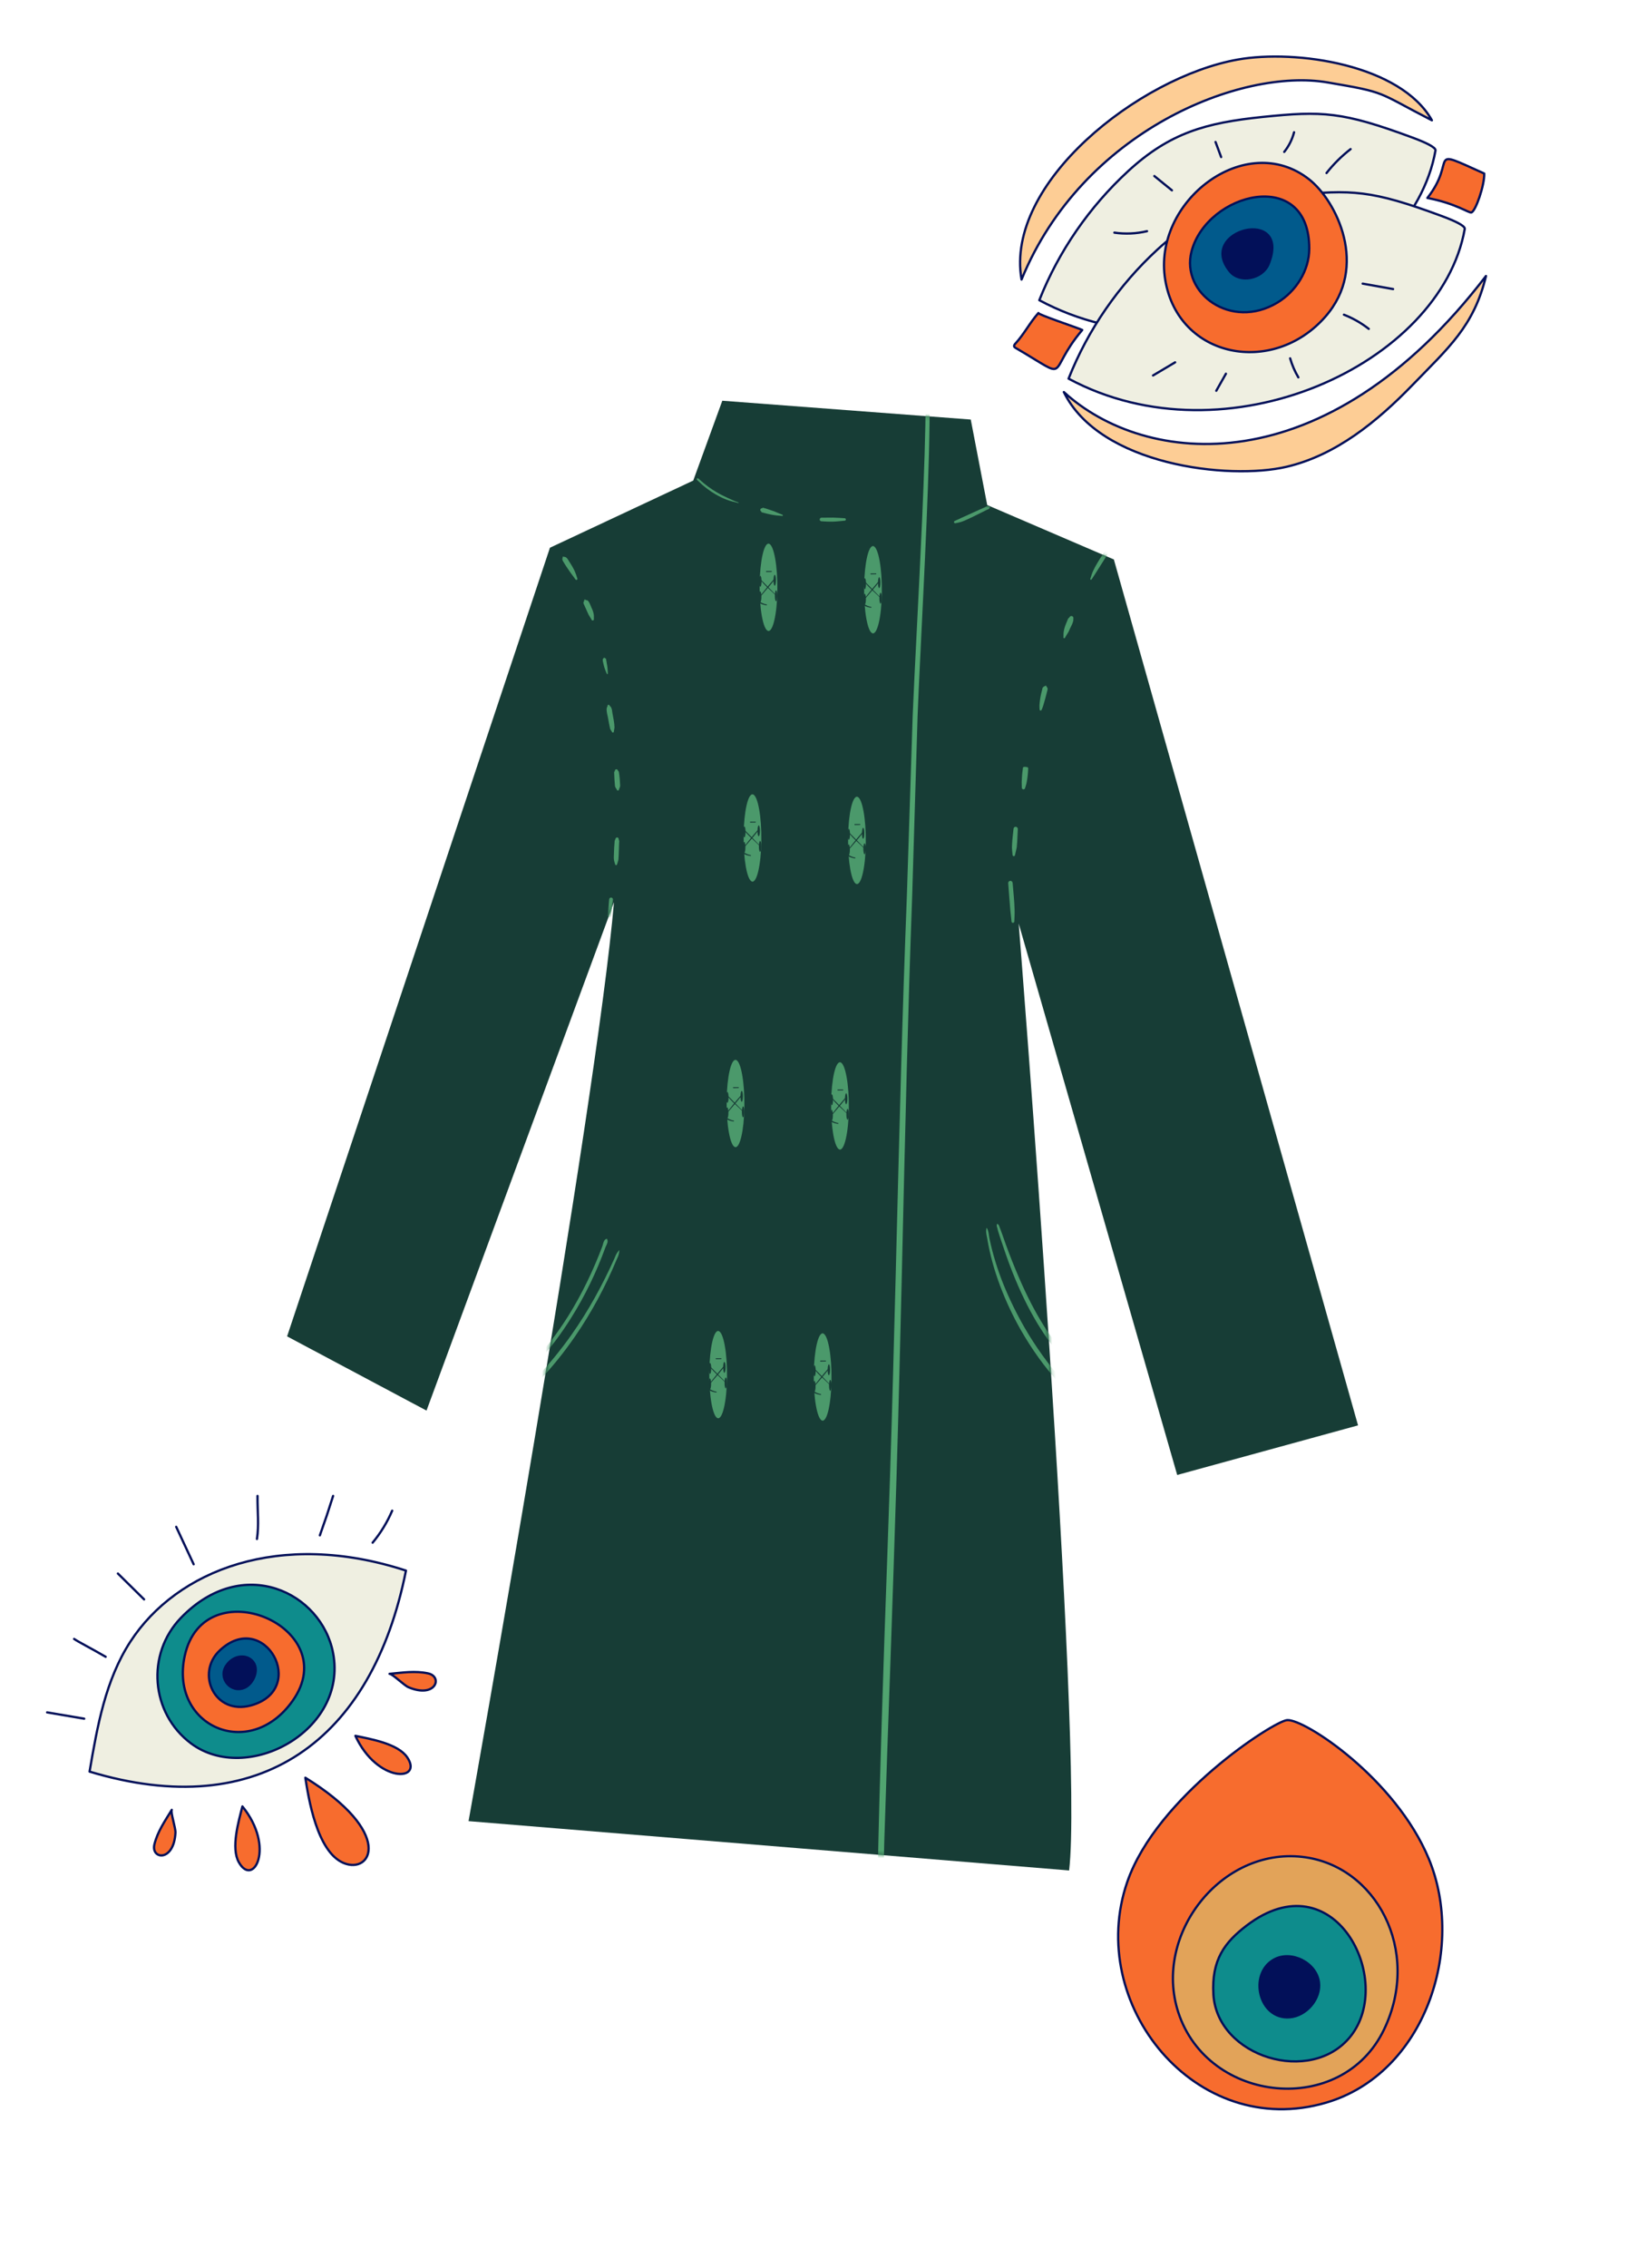 <svg width="436" height="600" viewBox="0 0 436 600" fill="none" xmlns="http://www.w3.org/2000/svg">
<g clip-path="url(#clip0_64_1221)">
<path fill-rule="evenodd" clip-rule="evenodd" d="M183.516 127.123L191.211 106L256.982 110.976L261.337 133.595L294.866 147.993L359.506 377.042L311.633 390.164L269.675 244.308C269.675 244.308 286.973 461.247 283.023 494.778L124.036 481.734C124.036 481.734 157.914 292.747 162.536 238.643L112.907 373.133L76 353.498L145.583 144.888L183.516 127.123Z" fill="#173D36"/>
<mask id="mask0_64_1221" style="mask-type:luminance" maskUnits="userSpaceOnUse" x="76" y="106" width="284" height="389">
<path d="M183.516 127.123L191.211 106L256.982 110.976L261.337 133.595L294.866 147.993L359.506 377.042L311.633 390.164L269.675 244.308C269.675 244.308 286.973 461.247 283.023 494.778L124.036 481.734C124.036 481.734 157.914 292.747 162.536 238.643L112.907 373.133L76 353.498L145.583 144.888L183.516 127.123Z" fill="white"/>
</mask>
<g mask="url(#mask0_64_1221)">
<path fill-rule="evenodd" clip-rule="evenodd" d="M245.441 102.719C245.21 102.912 245.139 102.796 245.008 103.077C244.601 103.95 245.024 105.08 245.027 106.19C245.026 114.011 244.64 125.313 244.109 137.377C243.274 156.351 242.103 177.207 241.608 189.366L240.074 236.824C239.477 252.132 238.982 267.472 238.543 282.829C237.519 318.616 236.778 354.479 235.619 390.17C235.154 404.571 234.619 419.001 234.124 433.431C233.635 447.865 233.181 462.298 232.79 476.702C232.616 483.203 232.465 489.697 232.332 496.184C232.321 496.616 232.224 497.057 232.305 497.482C232.367 497.817 232.525 498.039 232.651 498.355C232.649 498.557 232.809 498.723 233.01 498.729C233.211 498.733 233.378 498.575 233.385 498.374C233.516 498.1 233.661 497.918 233.747 497.626C233.774 497.521 233.773 497.412 233.782 497.303C234.015 494.067 233.979 490.814 234.08 487.568C234.579 471.378 235.166 455.142 235.741 438.903C236.311 422.668 236.846 406.43 237.346 390.227C238.43 354.53 239.096 318.663 240.046 282.872C240.456 267.519 240.911 252.182 241.479 236.877L242.905 189.419C243.531 173.355 245.34 142.117 245.914 120.082C246.072 114 246.129 108.617 246.053 104.447C246.042 103.966 246.229 103.453 246.02 103.054C245.875 102.78 245.807 102.898 245.568 102.717C245.563 102.683 245.535 102.657 245.501 102.657C245.472 102.658 245.442 102.686 245.441 102.719Z" fill="#51A470"/>
<path fill-rule="evenodd" clip-rule="evenodd" d="M184.488 126.738C184.483 126.812 184.455 126.837 184.503 126.907C184.57 127.064 184.745 127.154 184.866 127.274C186.273 128.656 187.797 129.823 189.463 130.782C190.409 131.318 191.358 131.8 192.365 132.182C193.372 132.555 194.413 132.818 195.455 133.052C195.506 133.063 195.533 133.043 195.535 133.008C195.563 132.976 195.54 132.939 195.515 132.93C194.481 132.563 193.529 132.125 192.578 131.683C191.626 131.236 190.676 130.772 189.781 130.246C188.166 129.303 186.638 128.192 185.225 126.894C185.104 126.781 185.011 126.621 184.835 126.554C184.785 126.525 184.758 126.549 184.681 126.544C184.632 126.491 184.529 126.491 184.474 126.544C184.42 126.598 184.439 126.685 184.488 126.738Z" fill="#4B996B"/>
<path fill-rule="evenodd" clip-rule="evenodd" d="M201.849 134.315C201.847 134.347 201.844 134.394 201.814 134.458C201.56 134.396 201.345 134.539 201.278 134.773C201.212 135.007 201.351 135.246 201.58 135.306C201.559 135.626 201.404 135.238 201.545 135.435L201.569 135.474C201.616 135.543 201.72 135.529 201.796 135.552C202.607 135.778 203.419 135.982 204.234 136.14C205.176 136.322 206.1 136.402 207.049 136.471C207.151 136.491 207.232 136.434 207.237 136.346C207.269 136.26 207.197 136.174 207.12 136.157C206.364 135.886 205.689 135.555 204.96 135.27C204.456 135.081 203.976 134.925 203.471 134.762C202.991 134.604 202.513 134.42 202.029 134.322C201.978 134.311 201.903 134.275 201.875 134.304L201.849 134.315Z" fill="#4B996B"/>
<path fill-rule="evenodd" clip-rule="evenodd" d="M217.452 137.889C218.48 137.947 219.507 138.017 220.54 137.985C221.548 137.951 222.562 137.817 223.599 137.734C223.779 137.731 223.918 137.584 223.929 137.406C223.915 137.227 223.769 137.084 223.589 137.085C222.561 137.029 221.561 136.937 220.531 136.919C219.526 136.902 218.491 136.96 217.486 136.944C217.229 136.935 217.01 137.138 216.993 137.398C216.977 137.66 217.195 137.88 217.452 137.889Z" fill="#4B996B"/>
<path fill-rule="evenodd" clip-rule="evenodd" d="M261.67 133.921C261.594 133.896 261.596 133.871 261.544 133.871C261.235 133.869 260.989 134.084 260.698 134.198C258.577 135.107 256.474 136.133 254.352 137.061C253.822 137.293 253.315 137.559 252.785 137.776C252.601 137.827 252.512 138.01 252.553 138.183C252.619 138.357 252.793 138.455 252.951 138.402C253.447 138.307 253.943 138.217 254.417 138.065C254.891 137.915 255.342 137.71 255.793 137.512C257.676 136.691 259.492 135.709 261.302 134.827C261.488 134.74 261.722 134.717 261.861 134.561C261.89 134.509 261.864 134.512 261.894 134.448C262.027 134.387 262.089 134.218 262.047 134.075C261.979 133.928 261.803 133.86 261.67 133.921Z" fill="#4B996B"/>
<path fill-rule="evenodd" clip-rule="evenodd" d="M148.981 147.311C148.935 147.641 148.827 147.713 148.883 148.043C148.917 148.316 149.109 148.54 149.249 148.779C149.782 149.709 150.421 150.601 151.035 151.488C151.435 152.087 151.916 152.632 152.315 153.24C152.384 153.383 152.56 153.443 152.694 153.373C152.853 153.305 152.915 153.132 152.821 152.988C152.63 152.356 152.437 151.742 152.166 151.14C151.758 150.26 151.27 149.428 150.728 148.62C150.444 148.218 150.269 147.732 149.874 147.46C149.578 147.258 149.418 147.338 149.089 147.244C149.065 147.216 149.04 147.209 148.987 147.226C148.96 147.244 148.957 147.283 148.981 147.311Z" fill="#4B996B"/>
<path fill-rule="evenodd" clip-rule="evenodd" d="M154.656 158.957C154.537 159.194 154.488 159.16 154.446 159.416C154.441 159.492 154.463 159.559 154.484 159.631C154.682 160.157 154.935 160.643 155.16 161.147C155.386 161.646 155.586 162.158 155.838 162.643C156.068 163.084 156.354 163.443 156.584 163.883C156.625 164.059 156.798 164.165 156.981 164.122C157.165 164.08 157.254 163.898 157.213 163.723C157.218 163.251 157.245 162.818 157.146 162.354C157.033 161.702 156.737 161.084 156.467 160.474C156.243 159.942 156.048 159.361 155.664 158.924C155.615 158.883 155.59 158.861 155.54 158.837C155.314 158.737 155.311 158.786 155.082 158.734C155.013 158.614 154.861 158.567 154.754 158.629C154.621 158.689 154.586 158.837 154.656 158.957Z" fill="#4B996B"/>
<path fill-rule="evenodd" clip-rule="evenodd" d="M159.663 174.216L159.635 174.248C159.579 174.315 159.575 174.392 159.568 174.486C159.521 174.814 159.656 175.14 159.712 175.461C159.811 175.93 159.936 176.398 160.087 176.854C160.238 177.316 160.443 177.744 160.62 178.197C160.64 178.28 160.714 178.332 160.793 178.313C160.872 178.293 160.928 178.209 160.908 178.126C160.87 177.508 160.857 176.904 160.768 176.289C160.677 175.69 160.56 175.102 160.469 174.506C160.448 174.439 160.452 174.368 160.43 174.309C160.384 174.231 160.361 174.183 160.286 174.147L160.261 174.133C160.235 174.141 160.209 174.146 160.157 174.146C160.138 174.038 160.04 173.963 159.936 173.979C159.831 173.995 159.748 174.095 159.766 174.203C159.688 174.229 159.662 174.226 159.663 174.216Z" fill="#4B996B"/>
<path fill-rule="evenodd" clip-rule="evenodd" d="M160.847 186.724C160.751 187.005 160.612 187.172 160.593 187.466C160.534 188.385 160.863 189.289 161.011 190.198C161.141 191 161.296 191.799 161.477 192.591C161.499 192.659 161.494 192.729 161.516 192.793C161.651 193.089 161.819 193.287 161.983 193.558C162.025 193.703 162.148 193.796 162.304 193.769C162.435 193.741 162.547 193.601 162.505 193.456C162.553 193.101 162.65 192.806 162.672 192.449C162.652 191.158 162.346 189.886 162.118 188.614C162.046 188.132 162.027 187.619 161.797 187.18C161.684 186.931 161.535 186.84 161.343 186.628C161.326 186.49 161.177 186.398 161.046 186.425C160.916 186.452 160.804 186.583 160.847 186.724Z" fill="#4B996B"/>
<path fill-rule="evenodd" clip-rule="evenodd" d="M162.763 203.938C162.704 204.061 162.624 204.094 162.589 204.232C162.587 204.27 162.584 204.309 162.582 204.349C162.61 205.529 162.689 206.705 162.795 207.875C162.816 207.942 162.812 208.01 162.834 208.073C162.943 208.377 163.112 208.559 163.275 208.836C163.29 209.004 163.436 209.126 163.592 209.109C163.774 209.094 163.887 208.943 163.872 208.776C163.968 208.477 164.11 208.277 164.155 207.966C164.185 207.903 164.164 207.836 164.168 207.772C164.115 206.585 164.037 205.391 163.828 204.219C163.83 204.179 163.833 204.138 163.81 204.101C163.741 203.973 163.665 203.951 163.568 203.845C163.557 203.623 163.335 203.462 163.127 203.489C162.893 203.514 162.751 203.716 162.763 203.938Z" fill="#4B996B"/>
<path fill-rule="evenodd" clip-rule="evenodd" d="M162.93 221.909C162.866 222.103 162.753 222.253 162.714 222.457C162.683 222.536 162.704 222.619 162.699 222.699C162.604 223.774 162.536 224.843 162.519 225.911C162.511 226.447 162.45 226.987 162.545 227.522C162.598 227.903 162.732 228.22 162.837 228.595C162.828 228.737 162.95 228.853 163.079 228.854C163.233 228.857 163.344 228.743 163.353 228.602C163.451 228.277 163.572 228.004 163.644 227.675C163.678 227.545 163.687 227.412 163.721 227.279C163.837 225.868 163.824 224.458 163.889 223.042C163.9 222.864 163.937 222.689 163.923 222.513C163.884 222.317 163.816 222.162 163.777 221.971C163.792 221.742 163.624 221.541 163.393 221.523C163.162 221.505 162.97 221.679 162.93 221.909Z" fill="#4B996B"/>
<path fill-rule="evenodd" clip-rule="evenodd" d="M161.265 237.87L160.911 242.194C160.896 242.431 161.063 242.64 161.294 242.662C161.524 242.684 161.742 242.512 161.757 242.275L162.264 237.967C162.281 237.695 162.091 237.452 161.809 237.425C161.527 237.396 161.308 237.597 161.265 237.87Z" fill="#4B996B"/>
<path fill-rule="evenodd" clip-rule="evenodd" d="M293.155 145.615C292.919 145.687 292.818 145.643 292.603 145.78C292.47 145.86 292.409 145.996 292.324 146.115C291.62 147.044 291.014 148.056 290.408 149.065C290.032 149.7 289.682 150.343 289.381 151.013C289.053 151.696 288.854 152.399 288.628 153.109C288.596 153.204 288.64 153.316 288.715 153.356C288.816 153.399 288.921 153.355 288.979 153.261C289.208 152.903 289.436 152.57 289.665 152.212C290.008 151.689 290.325 151.163 290.669 150.632C291.476 149.301 292.384 148.005 293.141 146.648C293.201 146.518 293.312 146.397 293.321 146.249C293.363 146.002 293.29 145.929 293.255 145.681C293.282 145.652 293.259 145.614 293.234 145.596C293.21 145.578 293.157 145.585 293.155 145.615Z" fill="#4B996B"/>
<path fill-rule="evenodd" clip-rule="evenodd" d="M283.13 163.286C282.993 163.412 282.885 163.491 282.772 163.636C282.743 163.69 282.713 163.754 282.683 163.813C282.347 164.629 281.986 165.448 281.751 166.299C281.685 166.518 281.645 166.737 281.605 166.962C281.518 167.51 281.537 168.018 281.528 168.575C281.495 168.685 281.565 168.798 281.666 168.825C281.793 168.853 281.901 168.786 281.934 168.675C282.198 168.17 282.509 167.752 282.798 167.255C282.973 166.939 283.122 166.616 283.247 166.286C283.547 165.626 283.949 164.988 284.097 164.278C284.162 164.076 284.121 163.9 284.135 163.692C284.23 163.413 284.096 163.096 283.819 162.984C283.543 162.873 283.225 163.007 283.13 163.286Z" fill="#4B996B"/>
<path fill-rule="evenodd" clip-rule="evenodd" d="M276.79 181.388C276.467 181.6 276.316 181.555 276.064 181.862C275.95 182.033 275.909 182.265 275.87 182.477C275.5 183.814 275.258 185.186 275.17 186.568C275.147 186.927 275.202 187.266 275.205 187.624C275.17 187.776 275.289 187.922 275.443 187.946C275.596 187.971 275.731 187.865 275.767 187.713C275.891 187.382 276.04 187.081 276.138 186.744C276.531 185.446 276.898 184.14 277.215 182.818C277.254 182.609 277.345 182.399 277.332 182.189C277.254 181.803 277.101 181.768 276.917 181.421C276.919 181.388 276.921 181.356 276.871 181.347C276.845 181.336 276.818 181.356 276.79 181.388Z" fill="#4B996B"/>
<path fill-rule="evenodd" clip-rule="evenodd" d="M271.471 202.856C270.867 203.018 271.283 202.572 270.841 203.023C270.759 203.104 270.776 203.238 270.769 203.35C270.592 204.501 270.518 205.659 270.469 206.818C270.463 207.325 270.509 207.815 270.502 208.321C270.487 208.558 270.654 208.776 270.883 208.808C271.113 208.84 271.33 208.675 271.371 208.441C271.506 207.945 271.691 207.474 271.775 206.97C272.003 205.821 272.129 204.652 272.179 203.478C272.186 203.366 272.22 203.236 272.174 203.143C271.821 202.622 272.149 203.134 271.573 202.867C271.575 202.834 271.551 202.804 271.525 202.801C271.5 202.796 271.473 202.822 271.471 202.856Z" fill="#4B996B"/>
<path fill-rule="evenodd" clip-rule="evenodd" d="M268.309 219.227C268.169 220.603 267.979 221.977 267.916 223.36C267.898 223.636 267.881 223.913 267.889 224.19C267.898 224.849 267.987 225.481 268.048 226.141C268.037 226.316 268.181 226.471 268.361 226.482C268.541 226.494 268.679 226.36 268.69 226.182C268.837 225.493 269.034 224.835 269.156 224.138C269.212 223.66 269.243 223.175 269.274 222.693C269.346 221.568 269.366 220.442 269.438 219.317C269.458 219.004 269.218 218.729 268.91 218.705C268.602 218.68 268.329 218.915 268.309 219.227Z" fill="#4B996B"/>
<path fill-rule="evenodd" clip-rule="evenodd" d="M266.897 233.624C267.081 235.984 267.24 238.351 267.45 240.71C267.54 241.721 267.682 242.723 267.772 243.734C267.758 243.944 267.928 244.11 268.135 244.107C268.367 244.105 268.533 243.932 268.52 243.723C268.56 242.696 268.626 241.674 268.588 240.644C268.534 238.267 268.247 235.903 268.063 233.532C268.032 233.214 267.738 232.975 267.427 233C267.116 233.026 266.866 233.305 266.897 233.624Z" fill="#4B996B"/>
<path fill-rule="evenodd" clip-rule="evenodd" d="M160.571 327.7C160.357 327.834 160.228 327.829 160.087 328.017C159.696 328.491 159.653 329.155 159.436 329.724C157.046 336.048 154.068 342.292 150.42 348.125C147.579 352.633 144.342 356.882 140.741 360.775C139.8 361.777 138.836 362.744 137.871 363.717C137.236 364.37 136.6 365.034 135.941 365.676C135.885 365.733 135.879 365.832 135.926 365.898C136 365.962 136.102 365.971 136.157 365.912C136.889 365.355 137.621 364.797 138.33 364.196C139.942 362.788 141.459 361.244 142.901 359.654C146.007 356.25 148.746 352.523 151.188 348.618C154.89 342.742 157.924 336.439 160.242 330.026C160.459 329.449 160.856 328.9 160.843 328.288C160.859 328.045 160.76 327.969 160.672 327.737C160.7 327.706 160.676 327.673 160.651 327.661C160.6 327.651 160.573 327.668 160.571 327.7Z" fill="#4B996B"/>
<path fill-rule="evenodd" clip-rule="evenodd" d="M163.858 330.754C163.633 331.045 163.411 331.294 163.236 331.607C162.976 332.052 162.816 332.537 162.605 333.003C159.421 340.051 155.742 346.77 151.347 352.991C148.425 357.152 145.183 361.076 141.645 364.791C139.322 367.245 136.9 369.629 134.307 371.869C134.17 371.993 134.13 372.216 134.275 372.368C134.394 372.519 134.625 372.541 134.762 372.414C137.479 370.249 140.049 367.977 142.422 365.538C146.037 361.836 149.26 357.807 152.187 353.572C156.536 347.261 160.22 340.455 163.207 333.268C163.417 332.795 163.653 332.334 163.788 331.836C163.887 331.492 163.909 331.155 163.958 330.799C163.985 330.768 163.962 330.732 163.937 330.72C163.913 330.706 163.86 330.72 163.858 330.754Z" fill="#4B996B"/>
<path fill-rule="evenodd" clip-rule="evenodd" d="M261.138 324.893C261.125 325.1 261.062 325.277 261.049 325.486C261.026 326.241 261.236 326.994 261.367 327.756C262.036 331.82 263.211 336.022 264.775 340.196C266.275 344.159 268.111 348.103 270.268 351.872C273.168 356.928 276.575 361.713 280.361 365.817C283.062 368.73 285.994 371.271 288.951 373.417C289.075 373.502 289.231 373.48 289.315 373.371C289.4 373.259 289.384 373.099 289.261 373.014C286.44 370.748 283.752 368.034 281.181 365.085C277.553 360.936 274.165 356.258 271.285 351.288C269.15 347.578 267.257 343.722 265.674 339.841C264.028 335.75 262.769 331.642 261.941 327.651C261.783 326.901 261.755 326.133 261.517 325.417C261.452 325.218 261.359 325.067 261.268 324.877C261.27 324.845 261.246 324.821 261.194 324.825C261.168 324.83 261.14 324.861 261.138 324.893Z" fill="#4B996B"/>
<path fill-rule="evenodd" clip-rule="evenodd" d="M263.939 323.795C263.902 323.975 263.844 324.082 263.858 324.268C263.854 324.328 263.876 324.384 263.898 324.445C264.327 326.193 264.94 327.9 265.526 329.616C266.543 332.676 267.638 335.701 268.893 338.661C270.773 343.145 272.945 347.477 275.546 351.554C276.975 353.815 278.562 356.007 280.312 358.077C282.852 361.094 285.795 363.865 289.09 366.382C289.238 366.486 289.42 366.463 289.531 366.333C289.617 366.202 289.603 366.012 289.481 365.911C286.295 363.304 283.566 360.428 281.129 357.397C279.457 355.322 277.918 353.174 276.488 350.947C273.935 346.918 271.784 342.647 269.874 338.246C268.591 335.322 267.415 332.341 266.318 329.336C265.704 327.645 265.144 325.925 264.478 324.248C264.456 324.192 264.459 324.135 264.411 324.083C264.317 323.934 264.192 323.881 264.071 323.759C264.047 323.725 264.022 323.708 263.97 323.717C263.944 323.726 263.941 323.762 263.939 323.795Z" fill="#4B996B"/>
</g>
<path d="M233.445 156.754C233.525 150.391 232.54 144.893 231.244 144.473C229.947 144.054 228.831 148.872 228.751 155.236C228.671 161.599 229.656 167.098 230.952 167.517C232.249 167.936 233.365 163.118 233.445 156.754Z" fill="#4B996B"/>
<path fill-rule="evenodd" clip-rule="evenodd" d="M233.717 152.264C235.005 153.199 235.719 154.653 235.801 156.101C235.882 157.565 235.318 159.035 233.948 159.989C233.917 160.008 233.911 160.049 233.928 160.079C233.95 160.107 233.993 160.114 234.02 160.095C235.495 159.146 236.162 157.62 236.1 156.088C236.028 154.563 235.232 153.041 233.861 152.074C233.81 152.037 233.734 152.048 233.693 152.1C233.654 152.152 233.665 152.226 233.717 152.264Z" fill="#173D36"/>
<path fill-rule="evenodd" clip-rule="evenodd" d="M230.602 160.537C229.89 160.388 229.228 160.108 228.649 159.708C228.272 159.446 227.928 159.138 227.647 158.754C227.046 157.925 226.785 156.843 226.861 155.795C226.937 154.729 227.369 153.699 228.144 152.998C228.171 152.975 228.172 152.938 228.151 152.914C228.125 152.888 228.09 152.886 228.063 152.909C227.235 153.614 226.763 154.673 226.65 155.776C226.538 156.88 226.785 158.027 227.392 158.92C227.758 159.456 228.223 159.889 228.765 160.193C229.307 160.496 229.923 160.671 230.557 160.768C230.623 160.781 230.685 160.738 230.696 160.674C230.71 160.612 230.668 160.55 230.602 160.537Z" fill="#173D36"/>
<path fill-rule="evenodd" clip-rule="evenodd" d="M231.875 151.684L230.545 151.681C230.47 151.689 230.411 151.754 230.423 151.828C230.43 151.902 230.499 151.956 230.574 151.947L231.853 151.921C231.919 151.928 231.981 151.882 231.987 151.815C231.992 151.75 231.941 151.69 231.875 151.684Z" fill="#173D36"/>
<path fill-rule="evenodd" clip-rule="evenodd" d="M232.79 153.607C232.79 153.607 232.614 153.757 232.359 154.034C231.333 155.162 228.925 158.221 228.925 158.221C228.894 158.258 228.897 158.315 228.936 158.345C228.98 158.376 229.035 158.37 229.066 158.332C229.066 158.332 231.629 155.396 232.544 154.179C232.769 153.879 232.882 153.679 232.882 153.679C232.902 153.653 232.898 153.616 232.874 153.597C232.85 153.581 232.81 153.584 232.79 153.607Z" fill="#173D36"/>
<path fill-rule="evenodd" clip-rule="evenodd" d="M233.118 158.074L229.233 154.104C229.199 154.066 229.14 154.061 229.1 154.093C229.064 154.126 229.057 154.182 229.091 154.22C229.322 154.507 229.564 154.794 229.821 155.067C230.838 156.141 232.001 157.098 233.033 158.156C233.057 158.179 233.092 158.182 233.117 158.16C233.142 158.136 233.143 158.098 233.118 158.074Z" fill="#173D36"/>
<path d="M232.789 158.367C232.776 157.574 232.909 156.873 233.086 156.802C233.263 156.732 233.417 157.319 233.43 158.113C233.443 158.907 233.31 159.608 233.133 159.678C232.956 159.748 232.802 159.161 232.789 158.367Z" fill="#173D36"/>
<path d="M228.621 154.526C228.608 153.732 228.741 153.033 228.918 152.963C229.095 152.893 229.249 153.478 229.262 154.271C229.275 155.065 229.142 155.766 228.965 155.836C228.788 155.907 228.634 155.319 228.621 154.526Z" fill="#173D36"/>
<path d="M232.422 154.251C232.409 153.457 232.542 152.756 232.719 152.685C232.896 152.615 233.05 153.202 233.063 153.996C233.076 154.79 232.942 155.489 232.765 155.559C232.588 155.629 232.434 155.044 232.422 154.251Z" fill="#173D36"/>
<path d="M228.586 158.625C228.573 157.832 228.706 157.133 228.883 157.062C229.06 156.992 229.214 157.577 229.227 158.371C229.24 159.164 229.107 159.866 228.929 159.936C228.752 160.006 228.598 159.419 228.586 158.625Z" fill="#173D36"/>
<path d="M229.199 223.061C229.279 216.698 228.294 211.199 226.997 210.78C225.701 210.361 224.585 215.179 224.505 221.543C224.425 227.906 225.41 233.404 226.706 233.824C228.003 234.243 229.119 229.425 229.199 223.061Z" fill="#4B996B"/>
<path fill-rule="evenodd" clip-rule="evenodd" d="M229.475 218.561C230.763 219.496 231.477 220.947 231.558 222.398C231.64 223.862 231.076 225.332 229.706 226.286C229.675 226.305 229.669 226.346 229.686 226.375C229.708 226.404 229.751 226.413 229.778 226.392C231.253 225.443 231.92 223.917 231.857 222.385C231.786 220.86 230.99 219.337 229.619 218.371C229.568 218.333 229.492 218.344 229.452 218.397C229.412 218.449 229.423 218.523 229.475 218.561Z" fill="#173D36"/>
<path fill-rule="evenodd" clip-rule="evenodd" d="M226.36 226.834C225.647 226.685 224.986 226.405 224.407 226.004C224.031 225.743 223.686 225.435 223.404 225.051C222.804 224.222 222.543 223.14 222.619 222.092C222.695 221.026 223.127 219.996 223.903 219.295C223.93 219.272 223.93 219.235 223.909 219.21C223.883 219.185 223.848 219.183 223.821 219.206C222.993 219.911 222.521 220.969 222.408 222.073C222.296 223.177 222.543 224.324 223.151 225.217C223.516 225.753 223.981 226.183 224.523 226.49C225.065 226.793 225.681 226.968 226.316 227.065C226.381 227.078 226.444 227.035 226.454 226.971C226.468 226.909 226.426 226.847 226.36 226.834Z" fill="#173D36"/>
<path fill-rule="evenodd" clip-rule="evenodd" d="M227.633 217.981L226.303 217.977C226.228 217.986 226.17 218.051 226.181 218.125C226.189 218.198 226.258 218.253 226.333 218.244L227.611 218.218C227.677 218.225 227.739 218.179 227.745 218.112C227.75 218.047 227.699 217.987 227.633 217.981Z" fill="#173D36"/>
<path fill-rule="evenodd" clip-rule="evenodd" d="M228.548 219.904C228.548 219.904 228.371 220.054 228.116 220.331C227.09 221.462 224.682 224.518 224.682 224.518C224.651 224.555 224.655 224.611 224.694 224.641C224.738 224.673 224.792 224.667 224.823 224.629C224.823 224.629 227.387 221.693 228.302 220.476C228.526 220.176 228.64 219.976 228.64 219.976C228.66 219.95 228.656 219.913 228.632 219.894C228.608 219.878 228.568 219.881 228.548 219.904Z" fill="#173D36"/>
<path fill-rule="evenodd" clip-rule="evenodd" d="M228.872 224.371L224.986 220.401C224.952 220.363 224.893 220.358 224.853 220.39C224.817 220.423 224.811 220.479 224.845 220.517C225.076 220.804 225.318 221.091 225.575 221.364C226.592 222.438 227.754 223.395 228.787 224.453C228.811 224.476 228.845 224.479 228.871 224.457C228.896 224.433 228.897 224.397 228.872 224.371Z" fill="#173D36"/>
<path d="M228.547 224.659C228.534 223.865 228.667 223.164 228.844 223.094C229.021 223.023 229.175 223.611 229.188 224.404C229.201 225.198 229.067 225.897 228.89 225.967C228.713 226.037 228.559 225.452 228.547 224.659Z" fill="#173D36"/>
<path d="M224.379 220.821C224.366 220.027 224.499 219.326 224.676 219.255C224.853 219.185 225.007 219.772 225.02 220.566C225.033 221.36 224.899 222.061 224.722 222.131C224.545 222.201 224.391 221.614 224.379 220.821Z" fill="#173D36"/>
<path d="M228.179 220.544C228.167 219.75 228.3 219.049 228.477 218.978C228.654 218.908 228.808 219.495 228.82 220.289C228.833 221.083 228.7 221.782 228.523 221.852C228.346 221.922 228.192 221.337 228.179 220.544Z" fill="#173D36"/>
<path d="M224.34 224.916C224.327 224.123 224.46 223.421 224.637 223.351C224.814 223.281 224.968 223.868 224.981 224.662C224.993 225.455 224.86 226.157 224.683 226.227C224.506 226.297 224.352 225.71 224.34 224.916Z" fill="#173D36"/>
<path d="M224.707 293.301C224.787 286.938 223.802 281.44 222.505 281.02C221.209 280.601 220.093 285.419 220.013 291.783C219.932 298.146 220.918 303.645 222.214 304.064C223.51 304.483 224.626 299.665 224.707 293.301Z" fill="#4B996B"/>
<path fill-rule="evenodd" clip-rule="evenodd" d="M224.983 288.791C226.271 289.726 226.984 291.18 227.066 292.628C227.148 294.092 226.583 295.563 225.213 296.516C225.182 296.536 225.177 296.577 225.194 296.606C225.215 296.635 225.259 296.641 225.285 296.622C226.761 295.674 227.427 294.148 227.365 292.616C227.294 291.091 226.498 289.568 225.127 288.602C225.076 288.564 225 288.575 224.959 288.627C224.92 288.677 224.931 288.752 224.983 288.791Z" fill="#173D36"/>
<path fill-rule="evenodd" clip-rule="evenodd" d="M221.868 297.063C221.155 296.914 220.494 296.633 219.914 296.233C219.538 295.971 219.194 295.664 218.912 295.279C218.312 294.451 218.05 293.368 218.126 292.32C218.203 291.255 218.634 290.225 219.41 289.524C219.437 289.501 219.438 289.463 219.416 289.439C219.391 289.414 219.356 289.412 219.329 289.435C218.5 290.14 218.029 291.198 217.916 292.302C217.803 293.405 218.05 294.552 218.658 295.445C219.024 295.982 219.489 296.414 220.031 296.719C220.573 297.021 221.188 297.197 221.823 297.294C221.889 297.307 221.951 297.263 221.961 297.2C221.976 297.137 221.933 297.076 221.868 297.063Z" fill="#173D36"/>
<path fill-rule="evenodd" clip-rule="evenodd" d="M223.141 288.211L221.811 288.208C221.736 288.217 221.677 288.281 221.689 288.356C221.696 288.429 221.765 288.483 221.84 288.474L223.119 288.449C223.184 288.455 223.247 288.41 223.253 288.342C223.258 288.276 223.207 288.218 223.141 288.211Z" fill="#173D36"/>
<path fill-rule="evenodd" clip-rule="evenodd" d="M224.056 290.136C224.056 290.136 223.879 290.286 223.624 290.563C222.598 291.692 220.19 294.751 220.19 294.751C220.159 294.788 220.163 294.844 220.202 294.874C220.246 294.905 220.3 294.899 220.331 294.862C220.331 294.862 222.895 291.925 223.81 290.708C224.034 290.409 224.148 290.208 224.148 290.208C224.168 290.182 224.164 290.145 224.14 290.126C224.116 290.108 224.076 290.111 224.056 290.136Z" fill="#173D36"/>
<path fill-rule="evenodd" clip-rule="evenodd" d="M224.38 294.602L220.494 290.631C220.46 290.593 220.401 290.589 220.36 290.621C220.325 290.654 220.319 290.709 220.352 290.748C220.584 291.035 220.826 291.322 221.082 291.594C222.099 292.669 223.262 293.626 224.295 294.683C224.319 294.706 224.353 294.709 224.379 294.687C224.403 294.661 224.405 294.625 224.38 294.602Z" fill="#173D36"/>
<path d="M224.05 294.885C224.038 294.092 224.171 293.391 224.348 293.32C224.525 293.25 224.679 293.837 224.692 294.631C224.704 295.424 224.571 296.123 224.394 296.194C224.217 296.264 224.063 295.679 224.05 294.885Z" fill="#173D36"/>
<path d="M219.886 291.047C219.874 290.254 220.007 289.552 220.184 289.482C220.361 289.412 220.515 289.999 220.527 290.793C220.54 291.586 220.407 292.287 220.23 292.358C220.053 292.428 219.899 291.841 219.886 291.047Z" fill="#173D36"/>
<path d="M223.683 290.768C223.67 289.975 223.804 289.273 223.981 289.203C224.158 289.133 224.312 289.72 224.324 290.514C224.337 291.307 224.204 292.006 224.027 292.076C223.85 292.147 223.696 291.562 223.683 290.768Z" fill="#173D36"/>
<path d="M219.847 295.139C219.835 294.346 219.968 293.644 220.145 293.574C220.322 293.504 220.476 294.091 220.488 294.885C220.501 295.678 220.368 296.377 220.191 296.448C220.014 296.518 219.86 295.933 219.847 295.139Z" fill="#173D36"/>
<path d="M220.117 365.012C220.197 358.649 219.212 353.15 217.915 352.731C216.619 352.312 215.503 357.13 215.423 363.494C215.343 369.857 216.328 375.356 217.624 375.775C218.921 376.194 220.037 371.376 220.117 365.012Z" fill="#4B996B"/>
<path fill-rule="evenodd" clip-rule="evenodd" d="M220.396 360.489C221.684 361.424 222.399 362.877 222.48 364.326C222.562 365.79 221.998 367.26 220.627 368.214C220.596 368.233 220.591 368.274 220.608 368.301C220.629 368.33 220.673 368.339 220.7 368.318C222.175 367.369 222.841 365.843 222.779 364.311C222.708 362.786 221.912 361.263 220.541 360.297C220.49 360.259 220.414 360.27 220.373 360.322C220.333 360.375 220.344 360.449 220.396 360.489Z" fill="#173D36"/>
<path fill-rule="evenodd" clip-rule="evenodd" d="M217.282 368.762C216.569 368.613 215.908 368.332 215.328 367.932C214.952 367.67 214.608 367.363 214.326 366.979C213.726 366.15 213.464 365.068 213.54 364.02C213.617 362.954 214.049 361.924 214.824 361.223C214.851 361.2 214.852 361.163 214.831 361.138C214.804 361.113 214.77 361.111 214.743 361.134C213.915 361.839 213.443 362.897 213.33 364.001C213.218 365.105 213.465 366.251 214.072 367.145C214.438 367.681 214.903 368.113 215.445 368.418C215.987 368.72 216.603 368.896 217.237 368.993C217.303 369.006 217.365 368.962 217.375 368.899C217.39 368.837 217.348 368.775 217.282 368.762Z" fill="#173D36"/>
<path fill-rule="evenodd" clip-rule="evenodd" d="M218.555 359.909L217.224 359.905C217.15 359.914 217.091 359.978 217.103 360.053C217.11 360.126 217.179 360.18 217.254 360.172L218.533 360.146C218.599 360.152 218.661 360.107 218.667 360.04C218.673 359.975 218.621 359.915 218.555 359.909Z" fill="#173D36"/>
<path fill-rule="evenodd" clip-rule="evenodd" d="M219.469 361.834C219.469 361.834 219.293 361.983 219.039 362.26C218.012 363.389 215.604 366.448 215.604 366.448C215.573 366.485 215.577 366.541 215.616 366.571C215.66 366.602 215.715 366.596 215.745 366.559C215.745 366.559 218.309 363.622 219.223 362.405C219.448 362.106 219.562 361.905 219.562 361.905C219.582 361.88 219.578 361.843 219.554 361.824C219.529 361.805 219.49 361.808 219.469 361.834Z" fill="#173D36"/>
<path fill-rule="evenodd" clip-rule="evenodd" d="M219.799 366.301L215.913 362.33C215.879 362.292 215.82 362.288 215.779 362.32C215.744 362.353 215.738 362.409 215.771 362.447C216.003 362.734 216.244 363.021 216.501 363.293C217.518 364.368 218.681 365.325 219.713 366.382C219.738 366.406 219.772 366.408 219.797 366.386C219.821 366.36 219.822 366.324 219.799 366.301Z" fill="#173D36"/>
<path d="M219.465 366.576C219.452 365.783 219.585 365.084 219.762 365.014C219.939 364.943 220.093 365.528 220.106 366.322C220.118 367.116 219.985 367.817 219.808 367.887C219.631 367.957 219.477 367.37 219.465 366.576Z" fill="#173D36"/>
<path d="M215.3 362.735C215.288 361.941 215.421 361.24 215.598 361.17C215.775 361.1 215.929 361.687 215.942 362.48C215.954 363.274 215.821 363.973 215.644 364.043C215.467 364.114 215.313 363.529 215.3 362.735Z" fill="#173D36"/>
<path d="M219.097 362.461C219.084 361.668 219.218 360.969 219.395 360.898C219.572 360.828 219.726 361.413 219.738 362.207C219.751 363 219.618 363.702 219.441 363.772C219.264 363.842 219.11 363.255 219.097 362.461Z" fill="#173D36"/>
<path d="M215.261 366.834C215.249 366.041 215.382 365.342 215.559 365.271C215.736 365.201 215.89 365.786 215.902 366.58C215.915 367.373 215.782 368.075 215.605 368.145C215.428 368.215 215.274 367.628 215.261 366.834Z" fill="#173D36"/>
<path d="M205.789 156.116C205.869 149.753 204.884 144.254 203.587 143.835C202.291 143.415 201.175 148.234 201.095 154.597C201.014 160.961 202 166.459 203.296 166.878C204.592 167.298 205.708 162.479 205.789 156.116Z" fill="#4B996B"/>
<path fill-rule="evenodd" clip-rule="evenodd" d="M206.061 151.627C207.349 152.562 208.063 154.014 208.144 155.464C208.226 156.928 207.662 158.399 206.291 159.352C206.261 159.372 206.255 159.412 206.272 159.442C206.294 159.47 206.337 159.477 206.364 159.458C207.839 158.51 208.506 156.983 208.443 155.452C208.372 153.926 207.576 152.404 206.205 151.438C206.154 151.4 206.078 151.411 206.037 151.463C205.998 151.513 206.009 151.587 206.061 151.627Z" fill="#173D36"/>
<path fill-rule="evenodd" clip-rule="evenodd" d="M202.946 159.899C202.233 159.75 201.572 159.469 200.992 159.069C200.617 158.807 200.272 158.5 199.991 158.115C199.39 157.287 199.129 156.204 199.205 155.156C199.281 154.091 199.713 153.06 200.488 152.36C200.516 152.337 200.516 152.299 200.495 152.275C200.469 152.249 200.434 152.248 200.407 152.271C199.579 152.976 199.107 154.034 198.994 155.138C198.882 156.241 199.129 157.388 199.737 158.281C200.102 158.818 200.567 159.25 201.109 159.555C201.651 159.857 202.267 160.033 202.902 160.13C202.967 160.143 203.03 160.099 203.039 160.036C203.054 159.973 203.012 159.912 202.946 159.899Z" fill="#173D36"/>
<path fill-rule="evenodd" clip-rule="evenodd" d="M204.219 151.045L202.889 151.042C202.814 151.051 202.756 151.115 202.767 151.19C202.775 151.263 202.843 151.317 202.918 151.308L204.197 151.283C204.263 151.289 204.325 151.243 204.331 151.176C204.336 151.112 204.285 151.054 204.219 151.045Z" fill="#173D36"/>
<path fill-rule="evenodd" clip-rule="evenodd" d="M205.133 152.971C205.133 152.971 204.957 153.12 204.703 153.397C203.676 154.525 201.268 157.584 201.268 157.584C201.238 157.621 201.241 157.678 201.28 157.708C201.324 157.739 201.379 157.733 201.409 157.695C201.409 157.695 203.973 154.756 204.888 153.542C205.113 153.243 205.226 153.042 205.226 153.042C205.246 153.016 205.242 152.979 205.217 152.96C205.193 152.942 205.154 152.945 205.133 152.971Z" fill="#173D36"/>
<path fill-rule="evenodd" clip-rule="evenodd" d="M205.458 157.438L201.572 153.467C201.539 153.429 201.48 153.424 201.439 153.456C201.404 153.49 201.397 153.546 201.431 153.584C201.662 153.871 201.904 154.158 202.161 154.43C203.178 155.505 204.341 156.462 205.373 157.519C205.397 157.542 205.432 157.545 205.457 157.523C205.482 157.497 205.483 157.461 205.458 157.438Z" fill="#173D36"/>
<path d="M205.129 157.731C205.116 156.937 205.249 156.236 205.426 156.166C205.603 156.095 205.757 156.683 205.77 157.476C205.783 158.27 205.649 158.971 205.472 159.041C205.295 159.112 205.141 158.524 205.129 157.731Z" fill="#173D36"/>
<path d="M200.965 153.889C200.952 153.095 201.085 152.396 201.262 152.326C201.439 152.256 201.593 152.841 201.606 153.634C201.618 154.428 201.485 155.129 201.308 155.2C201.131 155.27 200.977 154.683 200.965 153.889Z" fill="#173D36"/>
<path d="M204.765 153.612C204.752 152.818 204.886 152.117 205.063 152.047C205.24 151.977 205.394 152.564 205.406 153.357C205.419 154.151 205.286 154.85 205.109 154.92C204.932 154.991 204.778 154.406 204.765 153.612Z" fill="#173D36"/>
<path d="M200.925 157.987C200.913 157.193 201.046 156.494 201.223 156.424C201.4 156.353 201.554 156.938 201.567 157.732C201.579 158.526 201.446 159.227 201.269 159.297C201.092 159.367 200.938 158.78 200.925 157.987Z" fill="#173D36"/>
<path d="M201.547 222.425C201.627 216.061 200.641 210.563 199.345 210.143C198.049 209.724 196.933 214.543 196.853 220.906C196.772 227.269 197.758 232.768 199.054 233.187C200.35 233.606 201.466 228.788 201.547 222.425Z" fill="#4B996B"/>
<path fill-rule="evenodd" clip-rule="evenodd" d="M201.823 217.926C203.11 218.861 203.825 220.315 203.906 221.763C203.988 223.227 203.423 224.698 202.053 225.651C202.022 225.671 202.017 225.711 202.034 225.741C202.055 225.769 202.098 225.776 202.125 225.757C203.6 224.809 204.267 223.282 204.205 221.751C204.134 220.225 203.338 218.703 201.967 217.736C201.915 217.699 201.84 217.71 201.799 217.762C201.759 217.812 201.771 217.886 201.823 217.926Z" fill="#173D36"/>
<path fill-rule="evenodd" clip-rule="evenodd" d="M198.708 226.198C197.995 226.048 197.334 225.768 196.754 225.368C196.378 225.106 196.033 224.798 195.752 224.414C195.151 223.585 194.89 222.503 194.966 221.455C195.043 220.39 195.474 219.359 196.25 218.659C196.277 218.636 196.278 218.598 196.257 218.574C196.23 218.548 196.196 218.547 196.169 218.57C195.34 219.274 194.869 220.333 194.756 221.437C194.643 222.54 194.89 223.687 195.498 224.58C195.864 225.116 196.328 225.549 196.87 225.854C197.413 226.156 198.028 226.332 198.663 226.431C198.729 226.444 198.791 226.4 198.801 226.337C198.816 226.272 198.774 226.21 198.708 226.198Z" fill="#173D36"/>
<path fill-rule="evenodd" clip-rule="evenodd" d="M199.981 217.346L198.651 217.343C198.576 217.351 198.517 217.416 198.529 217.491C198.536 217.564 198.605 217.618 198.68 217.609L199.959 217.584C200.024 217.59 200.086 217.544 200.093 217.477C200.098 217.41 200.047 217.353 199.981 217.346Z" fill="#173D36"/>
<path fill-rule="evenodd" clip-rule="evenodd" d="M200.896 219.269C200.896 219.269 200.719 219.419 200.464 219.696C199.438 220.825 197.03 223.884 197.03 223.884C196.999 223.921 197.003 223.977 197.042 224.007C197.086 224.038 197.14 224.032 197.171 223.995C197.171 223.995 199.735 221.058 200.649 219.841C200.874 219.542 200.987 219.341 200.987 219.341C201.008 219.315 201.004 219.278 200.98 219.259C200.956 219.243 200.916 219.246 200.896 219.269Z" fill="#173D36"/>
<path fill-rule="evenodd" clip-rule="evenodd" d="M201.224 223.734L197.338 219.764C197.304 219.726 197.245 219.721 197.204 219.753C197.169 219.787 197.163 219.842 197.197 219.881C197.428 220.167 197.669 220.455 197.926 220.727C198.943 221.802 200.106 222.759 201.139 223.816C201.163 223.839 201.197 223.842 201.222 223.82C201.247 223.796 201.248 223.758 201.224 223.734Z" fill="#173D36"/>
<path d="M200.894 224.024C200.881 223.23 201.014 222.529 201.191 222.459C201.368 222.389 201.522 222.976 201.535 223.77C201.548 224.563 201.415 225.262 201.238 225.332C201.061 225.403 200.907 224.818 200.894 224.024Z" fill="#173D36"/>
<path d="M196.726 220.186C196.713 219.392 196.846 218.691 197.023 218.621C197.2 218.55 197.354 219.138 197.367 219.931C197.38 220.725 197.247 221.426 197.07 221.496C196.893 221.567 196.739 220.979 196.726 220.186Z" fill="#173D36"/>
<path d="M200.527 219.907C200.514 219.113 200.647 218.412 200.824 218.342C201.001 218.271 201.155 218.859 201.168 219.652C201.181 220.446 201.048 221.145 200.871 221.215C200.694 221.285 200.54 220.7 200.527 219.907Z" fill="#173D36"/>
<path d="M196.687 224.282C196.674 223.488 196.807 222.787 196.984 222.716C197.161 222.646 197.315 223.233 197.328 224.027C197.341 224.821 197.208 225.522 197.031 225.592C196.854 225.662 196.7 225.075 196.687 224.282Z" fill="#173D36"/>
<path d="M197.054 292.663C197.135 286.299 196.149 280.801 194.853 280.382C193.557 279.962 192.441 284.781 192.36 291.144C192.28 297.508 193.266 303.006 194.562 303.425C195.858 303.845 196.974 299.026 197.054 292.663Z" fill="#4B996B"/>
<path fill-rule="evenodd" clip-rule="evenodd" d="M197.326 288.153C198.614 289.088 199.328 290.541 199.41 291.99C199.491 293.454 198.927 294.924 197.557 295.878C197.526 295.897 197.521 295.938 197.537 295.967C197.559 295.996 197.602 296.005 197.63 295.984C199.105 295.035 199.771 293.509 199.709 291.977C199.637 290.452 198.842 288.929 197.471 287.963C197.419 287.925 197.344 287.936 197.304 287.988C197.263 288.041 197.275 288.113 197.326 288.153Z" fill="#173D36"/>
<path fill-rule="evenodd" clip-rule="evenodd" d="M194.216 296.426C193.503 296.277 192.842 295.996 192.262 295.596C191.886 295.334 191.541 295.027 191.26 294.643C190.659 293.814 190.398 292.731 190.474 291.684C190.55 290.618 190.982 289.588 191.758 288.887C191.785 288.864 191.786 288.826 191.765 288.802C191.738 288.777 191.704 288.775 191.677 288.798C190.849 289.503 190.377 290.561 190.264 291.665C190.152 292.768 190.398 293.915 191.006 294.809C191.372 295.345 191.837 295.777 192.379 296.082C192.921 296.384 193.536 296.56 194.171 296.657C194.236 296.67 194.299 296.626 194.309 296.563C194.324 296.501 194.281 296.437 194.216 296.426Z" fill="#173D36"/>
<path fill-rule="evenodd" clip-rule="evenodd" d="M195.489 287.573L194.159 287.569C194.084 287.578 194.025 287.643 194.037 287.717C194.044 287.79 194.113 287.844 194.188 287.836L195.467 287.81C195.532 287.817 195.595 287.771 195.601 287.704C195.606 287.637 195.555 287.579 195.489 287.573Z" fill="#173D36"/>
<path fill-rule="evenodd" clip-rule="evenodd" d="M196.402 289.496C196.402 289.496 196.226 289.646 195.972 289.923C194.945 291.051 192.537 294.11 192.537 294.11C192.507 294.147 192.51 294.203 192.549 294.233C192.594 294.264 192.648 294.258 192.678 294.221C192.678 294.221 195.242 291.282 196.157 290.067C196.382 289.768 196.495 289.567 196.495 289.567C196.516 289.542 196.512 289.505 196.487 289.486C196.463 289.47 196.423 289.473 196.402 289.496Z" fill="#173D36"/>
<path fill-rule="evenodd" clip-rule="evenodd" d="M196.728 293.963L192.842 289.993C192.808 289.954 192.749 289.95 192.708 289.982C192.673 290.015 192.667 290.071 192.7 290.109C192.932 290.396 193.173 290.683 193.43 290.955C194.447 292.03 195.61 292.987 196.642 294.045C196.666 294.068 196.701 294.07 196.726 294.049C196.751 294.025 196.752 293.986 196.728 293.963Z" fill="#173D36"/>
<path d="M196.398 294.245C196.385 293.451 196.518 292.75 196.695 292.68C196.872 292.609 197.026 293.197 197.039 293.99C197.052 294.784 196.919 295.483 196.742 295.553C196.565 295.623 196.411 295.038 196.398 294.245Z" fill="#173D36"/>
<path d="M192.23 290.405C192.217 289.611 192.35 288.91 192.527 288.84C192.704 288.769 192.858 289.357 192.871 290.15C192.884 290.944 192.751 291.643 192.574 291.713C192.397 291.783 192.243 291.199 192.23 290.405Z" fill="#173D36"/>
<path d="M196.031 290.129C196.018 289.336 196.151 288.637 196.328 288.566C196.505 288.496 196.659 289.081 196.672 289.875C196.685 290.668 196.552 291.369 196.375 291.44C196.198 291.51 196.044 290.923 196.031 290.129Z" fill="#173D36"/>
<path d="M192.195 294.503C192.182 293.709 192.315 293.008 192.492 292.937C192.669 292.867 192.823 293.454 192.836 294.248C192.849 295.042 192.716 295.741 192.539 295.811C192.362 295.881 192.208 295.296 192.195 294.503Z" fill="#173D36"/>
<path d="M192.461 364.376C192.541 358.012 191.555 352.514 190.259 352.095C188.963 351.675 187.847 356.494 187.767 362.857C187.686 369.22 188.672 374.719 189.968 375.138C191.264 375.558 192.38 370.739 192.461 364.376Z" fill="#4B996B"/>
<path fill-rule="evenodd" clip-rule="evenodd" d="M192.741 359.854C194.029 360.789 194.743 362.242 194.824 363.691C194.905 365.155 194.341 366.625 192.971 367.579C192.94 367.598 192.935 367.639 192.952 367.668C192.973 367.697 193.016 367.706 193.044 367.685C194.519 366.736 195.185 365.21 195.123 363.678C195.052 362.153 194.256 360.63 192.885 359.664C192.833 359.626 192.758 359.637 192.717 359.69C192.676 359.742 192.689 359.814 192.741 359.854Z" fill="#173D36"/>
<path fill-rule="evenodd" clip-rule="evenodd" d="M189.626 368.127C188.913 367.978 188.252 367.698 187.672 367.297C187.296 367.036 186.952 366.728 186.671 366.344C186.07 365.515 185.809 364.433 185.884 363.385C185.961 362.319 186.392 361.289 187.168 360.588C187.195 360.565 187.196 360.528 187.174 360.503C187.148 360.478 187.114 360.476 187.087 360.499C186.259 361.204 185.787 362.262 185.674 363.366C185.562 364.47 185.808 365.617 186.416 366.51C186.782 367.046 187.247 367.479 187.789 367.783C188.331 368.086 188.946 368.261 189.581 368.358C189.646 368.371 189.709 368.328 189.719 368.264C189.734 368.2 189.692 368.138 189.626 368.127Z" fill="#173D36"/>
<path fill-rule="evenodd" clip-rule="evenodd" d="M190.899 359.274L189.568 359.27C189.493 359.279 189.435 359.344 189.447 359.418C189.454 359.491 189.523 359.546 189.598 359.537L190.877 359.511C190.942 359.518 191.005 359.472 191.011 359.405C191.016 359.338 190.965 359.28 190.899 359.274Z" fill="#173D36"/>
<path fill-rule="evenodd" clip-rule="evenodd" d="M191.813 361.199C191.813 361.199 191.637 361.349 191.382 361.626C190.356 362.754 187.948 365.813 187.948 365.813C187.917 365.85 187.92 365.906 187.959 365.936C188.003 365.968 188.058 365.961 188.089 365.924C188.089 365.924 190.653 362.987 191.567 361.77C191.792 361.471 191.906 361.27 191.906 361.27C191.926 361.245 191.922 361.208 191.897 361.189C191.873 361.17 191.833 361.174 191.813 361.199Z" fill="#173D36"/>
<path fill-rule="evenodd" clip-rule="evenodd" d="M192.138 365.664L188.253 361.694C188.219 361.655 188.159 361.651 188.119 361.683C188.084 361.714 188.077 361.772 188.111 361.81C188.342 362.097 188.584 362.384 188.84 362.657C189.857 363.731 191.02 364.688 192.053 365.745C192.077 365.769 192.111 365.771 192.137 365.75C192.162 365.723 192.162 365.688 192.138 365.664Z" fill="#173D36"/>
<path d="M191.808 365.942C191.795 365.148 191.929 364.449 192.106 364.379C192.283 364.309 192.436 364.894 192.449 365.687C192.462 366.481 192.329 367.182 192.152 367.252C191.975 367.323 191.821 366.735 191.808 365.942Z" fill="#173D36"/>
<path d="M187.644 362.104C187.631 361.311 187.764 360.609 187.941 360.539C188.118 360.469 188.272 361.056 188.285 361.85C188.298 362.643 188.165 363.342 187.988 363.412C187.811 363.483 187.657 362.898 187.644 362.104Z" fill="#173D36"/>
<path d="M191.441 361.824C191.428 361.031 191.561 360.33 191.738 360.259C191.915 360.189 192.069 360.776 192.082 361.57C192.095 362.364 191.962 363.065 191.785 363.135C191.608 363.205 191.454 362.618 191.441 361.824Z" fill="#173D36"/>
<path d="M187.605 366.199C187.592 365.406 187.725 364.707 187.902 364.637C188.079 364.566 188.233 365.151 188.246 365.945C188.259 366.739 188.126 367.44 187.949 367.51C187.772 367.58 187.618 366.993 187.605 366.199Z" fill="#173D36"/>
<path d="M373.797 36.349C355.375 29.542 350.088 29.301 334.249 30.934C319.206 32.485 309.66 35.138 298.67 45.245C288.407 54.686 280.266 66.439 275.13 79.409C316.916 101.872 373.66 75.564 380.006 39.818C380.152 39.002 377.488 37.712 373.797 36.349Z" fill="#EFEFE1" stroke="#021059" stroke-width="0.6" stroke-miterlimit="10" stroke-linecap="round" stroke-linejoin="round"/>
<path d="M381.543 57.103C363.121 50.296 357.834 50.055 341.995 51.688C326.952 53.239 317.407 55.892 306.416 65.999C296.153 75.439 288.012 87.192 282.876 100.162C324.662 122.626 381.406 96.318 387.752 60.572C387.898 59.756 385.234 58.466 381.543 57.103Z" fill="#EFEFE1" stroke="#021059" stroke-width="0.6" stroke-miterlimit="10" stroke-linecap="round" stroke-linejoin="round"/>
<path d="M308.471 74.073C311.926 94.724 336.961 99.59 350.833 83.794C362.506 70.501 353.744 53.063 346.512 47.409C329.737 34.294 304.994 53.292 308.471 74.073Z" fill="#F76C2E" stroke="#021059" stroke-width="0.6" stroke-miterlimit="10" stroke-linecap="round" stroke-linejoin="round"/>
<path d="M315.414 66.551C312.577 77.524 325.877 87.432 338.153 80.048C343.1 77.073 346.574 71.564 346.593 65.792C346.664 44.042 319.473 50.858 315.414 66.551Z" fill="#015A8C" stroke="#021059" stroke-width="0.6" stroke-miterlimit="10" stroke-linecap="round" stroke-linejoin="round"/>
<path d="M335.823 69.873C342.065 54.436 316.519 60.793 325.602 71.82C328.255 75.041 334.258 73.742 335.823 69.873Z" fill="#021059" stroke="#021059" stroke-width="0.6" stroke-miterlimit="10" stroke-linecap="round" stroke-linejoin="round"/>
<path d="M351.409 21.799C328.586 17.901 286.534 34.582 270.426 73.941C265.96 48.459 301.491 20.436 327.62 15.764C343.142 12.988 370.813 17.132 379.061 31.823C364.176 24.17 367.372 24.525 351.409 21.799Z" fill="#FDCD95" stroke="#021059" stroke-width="0.6" stroke-miterlimit="10" stroke-linecap="round" stroke-linejoin="round"/>
<path d="M393.374 73.01C350.631 128.814 303.021 123.287 281.625 103.705C291.096 123.095 325.338 127.052 340.606 123.471C353.669 120.407 364.571 111.502 373.9 101.858C383.405 92.031 390.18 86.303 393.374 73.01Z" fill="#FDCD95" stroke="#021059" stroke-width="0.6" stroke-miterlimit="10" stroke-linecap="round" stroke-linejoin="round"/>
<path d="M392.912 45.904C377.079 38.769 385.992 42.064 377.864 52.369C385.308 53.787 388.713 56.316 389.477 56.2C390.582 56.031 393.028 48.95 392.912 45.904Z" fill="#F76C2E" stroke="#021059" stroke-width="0.6" stroke-miterlimit="10" stroke-linecap="round" stroke-linejoin="round"/>
<path d="M286.497 87.285C276.562 99.077 284.049 100.892 268.857 92.031C268.426 91.78 268.245 91.485 268.803 90.88C271.131 88.354 272.618 85.344 274.893 82.799C274.577 83.151 285.312 86.717 286.497 87.285Z" fill="#F76C2E" stroke="#021059" stroke-width="0.6" stroke-miterlimit="10" stroke-linecap="round" stroke-linejoin="round"/>
<path d="M303.644 61.151C300.822 61.826 297.871 61.959 295 61.539" stroke="#021059" stroke-width="0.6" stroke-miterlimit="10" stroke-linecap="round" stroke-linejoin="round"/>
<path d="M351.162 45.773C353.016 43.411 355.163 41.28 357.537 39.442" stroke="#021059" stroke-width="0.6" stroke-miterlimit="10" stroke-linecap="round" stroke-linejoin="round"/>
<path d="M310.24 50.347C308.687 49.087 307.135 47.827 305.582 46.566" stroke="#021059" stroke-width="0.6" stroke-miterlimit="10" stroke-linecap="round" stroke-linejoin="round"/>
<path d="M323.266 41.544C322.77 40.214 322.274 38.884 321.777 37.555" stroke="#021059" stroke-width="0.6" stroke-miterlimit="10" stroke-linecap="round" stroke-linejoin="round"/>
<path d="M339.965 40.181C341.189 38.661 342.084 36.876 342.57 34.986" stroke="#021059" stroke-width="0.6" stroke-miterlimit="10" stroke-linecap="round" stroke-linejoin="round"/>
<path d="M305.236 99.319C307.185 98.161 309.134 97.003 311.083 95.845" stroke="#021059" stroke-width="0.6" stroke-miterlimit="10" stroke-linecap="round" stroke-linejoin="round"/>
<path d="M360.727 75.027C363.414 75.507 366.101 75.988 368.788 76.467" stroke="#021059" stroke-width="0.6" stroke-miterlimit="10" stroke-linecap="round" stroke-linejoin="round"/>
<path d="M321.977 103.367C322.828 101.864 323.68 100.363 324.53 98.86" stroke="#021059" stroke-width="0.6" stroke-miterlimit="10" stroke-linecap="round" stroke-linejoin="round"/>
<path d="M355.77 83.246C358.129 84.168 360.353 85.436 362.348 86.995" stroke="#021059" stroke-width="0.6" stroke-miterlimit="10" stroke-linecap="round" stroke-linejoin="round"/>
<path d="M341.53 94.79C342.035 96.552 342.768 98.249 343.705 99.824" stroke="#021059" stroke-width="0.6" stroke-miterlimit="10" stroke-linecap="round" stroke-linejoin="round"/>
<path d="M107.467 415.459C74.113 404.571 46.799 415.329 34.5 434.272C27.915 444.416 25.742 456.71 23.712 468.632C68.791 482.23 98.501 460.409 107.467 415.459Z" fill="#EFEFE1" stroke="#021059" stroke-width="0.6" stroke-miterlimit="10" stroke-linecap="round" stroke-linejoin="round"/>
<path d="M50.56 461.166C39.882 453.175 38.632 437.532 47.9 427.946C64.31 410.973 85.134 421.258 88.182 437.274C92.11 457.921 65.32 472.21 50.56 461.166Z" fill="#0E8C8C" stroke="#021059" stroke-width="0.6" stroke-miterlimit="10" stroke-linecap="round" stroke-linejoin="round"/>
<path d="M77.478 449.886C66.036 466.072 44.868 456.575 48.898 438.036C53.978 414.667 91.266 430.38 77.478 449.886Z" fill="#F76C2E" stroke="#021059" stroke-width="0.6" stroke-miterlimit="10" stroke-linecap="round" stroke-linejoin="round"/>
<path d="M66.446 451.121C56.806 453.781 51.755 442.629 58.14 436.608C69.996 425.426 81.835 446.873 66.446 451.121Z" fill="#015A8C" stroke="#021059" stroke-width="0.6" stroke-miterlimit="10" stroke-linecap="round" stroke-linejoin="round"/>
<path d="M67.054 439.64C68.665 441.798 67.039 445.404 64.821 446.417C61.161 448.088 57.661 443.95 59.877 440.609C61.819 437.68 65.444 437.481 67.054 439.64Z" fill="#021059" stroke="#021059" stroke-width="0.6" stroke-miterlimit="10" stroke-linecap="round" stroke-linejoin="round"/>
<path d="M22.291 454.632C19.016 454.076 15.743 453.521 12.469 452.965" stroke="#021059" stroke-width="0.6" stroke-miterlimit="10" stroke-linecap="round" stroke-linejoin="round"/>
<path d="M27.968 438.259C23.737 435.805 20.94 434.429 19.621 433.537" stroke="#021059" stroke-width="0.6" stroke-miterlimit="10" stroke-linecap="round" stroke-linejoin="round"/>
<path d="M38.144 423.073C35.833 420.794 33.522 418.516 31.211 416.236" stroke="#021059" stroke-width="0.6" stroke-miterlimit="10" stroke-linecap="round" stroke-linejoin="round"/>
<path d="M51.265 413.787C49.725 410.485 48.184 407.182 46.644 403.88" stroke="#021059" stroke-width="0.6" stroke-miterlimit="10" stroke-linecap="round" stroke-linejoin="round"/>
<path d="M68.022 407.092C68.599 403.258 68.138 400.01 68.171 395.705" stroke="#021059" stroke-width="0.6" stroke-miterlimit="10" stroke-linecap="round" stroke-linejoin="round"/>
<path d="M84.674 406.136C86.353 401.403 86.66 400.49 88.184 395.705" stroke="#021059" stroke-width="0.6" stroke-miterlimit="10" stroke-linecap="round" stroke-linejoin="round"/>
<path d="M98.645 408.071C100.766 405.52 102.514 402.662 103.82 399.613" stroke="#021059" stroke-width="0.6" stroke-miterlimit="10" stroke-linecap="round" stroke-linejoin="round"/>
<path d="M40.884 487.845C39.888 491.833 46.026 492.652 46.45 484.791C46.517 483.552 45.096 479.363 45.472 478.748C43.64 481.747 41.733 484.449 40.884 487.845Z" fill="#F76C2E" stroke="#021059" stroke-width="0.6" stroke-miterlimit="10" stroke-linecap="round" stroke-linejoin="round"/>
<path d="M64.17 477.838C63.169 481.8 61.087 488.831 63.234 492.625C67.057 499.378 72.936 488.632 64.17 477.838Z" fill="#F76C2E" stroke="#021059" stroke-width="0.6" stroke-miterlimit="10" stroke-linecap="round" stroke-linejoin="round"/>
<path d="M113.3 442.644C117.321 443.5 115.361 449.374 108.113 446.303C106.97 445.819 103.83 442.702 103.113 442.77C106.612 442.441 109.877 441.915 113.3 442.644Z" fill="#F76C2E" stroke="#021059" stroke-width="0.6" stroke-miterlimit="10" stroke-linecap="round" stroke-linejoin="round"/>
<path d="M94.081 459.168C98.081 460.009 105.311 461.228 107.777 464.822C112.164 471.223 99.928 471.785 94.081 459.168Z" fill="#F76C2E" stroke="#021059" stroke-width="0.6" stroke-miterlimit="10" stroke-linecap="round" stroke-linejoin="round"/>
<path d="M90.984 492.816C83.855 489.867 81.652 475.473 80.831 470.242C104.493 484.853 98.334 495.856 90.984 492.816Z" fill="#F76C2E" stroke="#021059" stroke-width="0.6" stroke-miterlimit="10" stroke-linecap="round" stroke-linejoin="round"/>
<path d="M378.24 491.712C388.07 515.415 377.182 548.499 351.086 556.189C316.562 566.363 287.214 530.134 298.429 497.774C306.239 475.239 337.204 455.275 340.739 455.006C345.294 454.66 369.407 470.411 378.24 491.712Z" fill="#F76C2E" stroke="#021059" stroke-width="0.6" stroke-miterlimit="10" stroke-linecap="round" stroke-linejoin="round"/>
<path d="M311.91 532.275C305.25 511.745 323.186 488.73 344.752 491.185C364.226 493.402 376.39 515.945 366.408 536.808C355.234 560.16 319.755 556.458 311.91 532.275Z" fill="#E2A359" stroke="#021059" stroke-width="0.6" stroke-miterlimit="10" stroke-linecap="round" stroke-linejoin="round"/>
<path d="M321.224 527.6C320.675 518.437 324.185 513.791 330.012 509.352C353.227 491.668 369.428 523.822 357.504 538.685C347.043 551.725 322.214 544.122 321.224 527.6Z" fill="#0E8C8C" stroke="#021059" stroke-width="0.6" stroke-miterlimit="10" stroke-linecap="round" stroke-linejoin="round"/>
<path d="M349.157 524.365C349.709 528.764 345.836 533.283 341.391 533.62C333.254 534.237 330.49 522.209 337.17 518.383C341.747 515.76 348.5 519.131 349.157 524.365Z" fill="#021059" stroke="#021059" stroke-width="0.6" stroke-miterlimit="10" stroke-linecap="round" stroke-linejoin="round"/>
</g>
<defs>
<clipPath id="clip0_64_1221">
<rect width="436" height="600" fill="white"/>
</clipPath>
</defs>
</svg>

